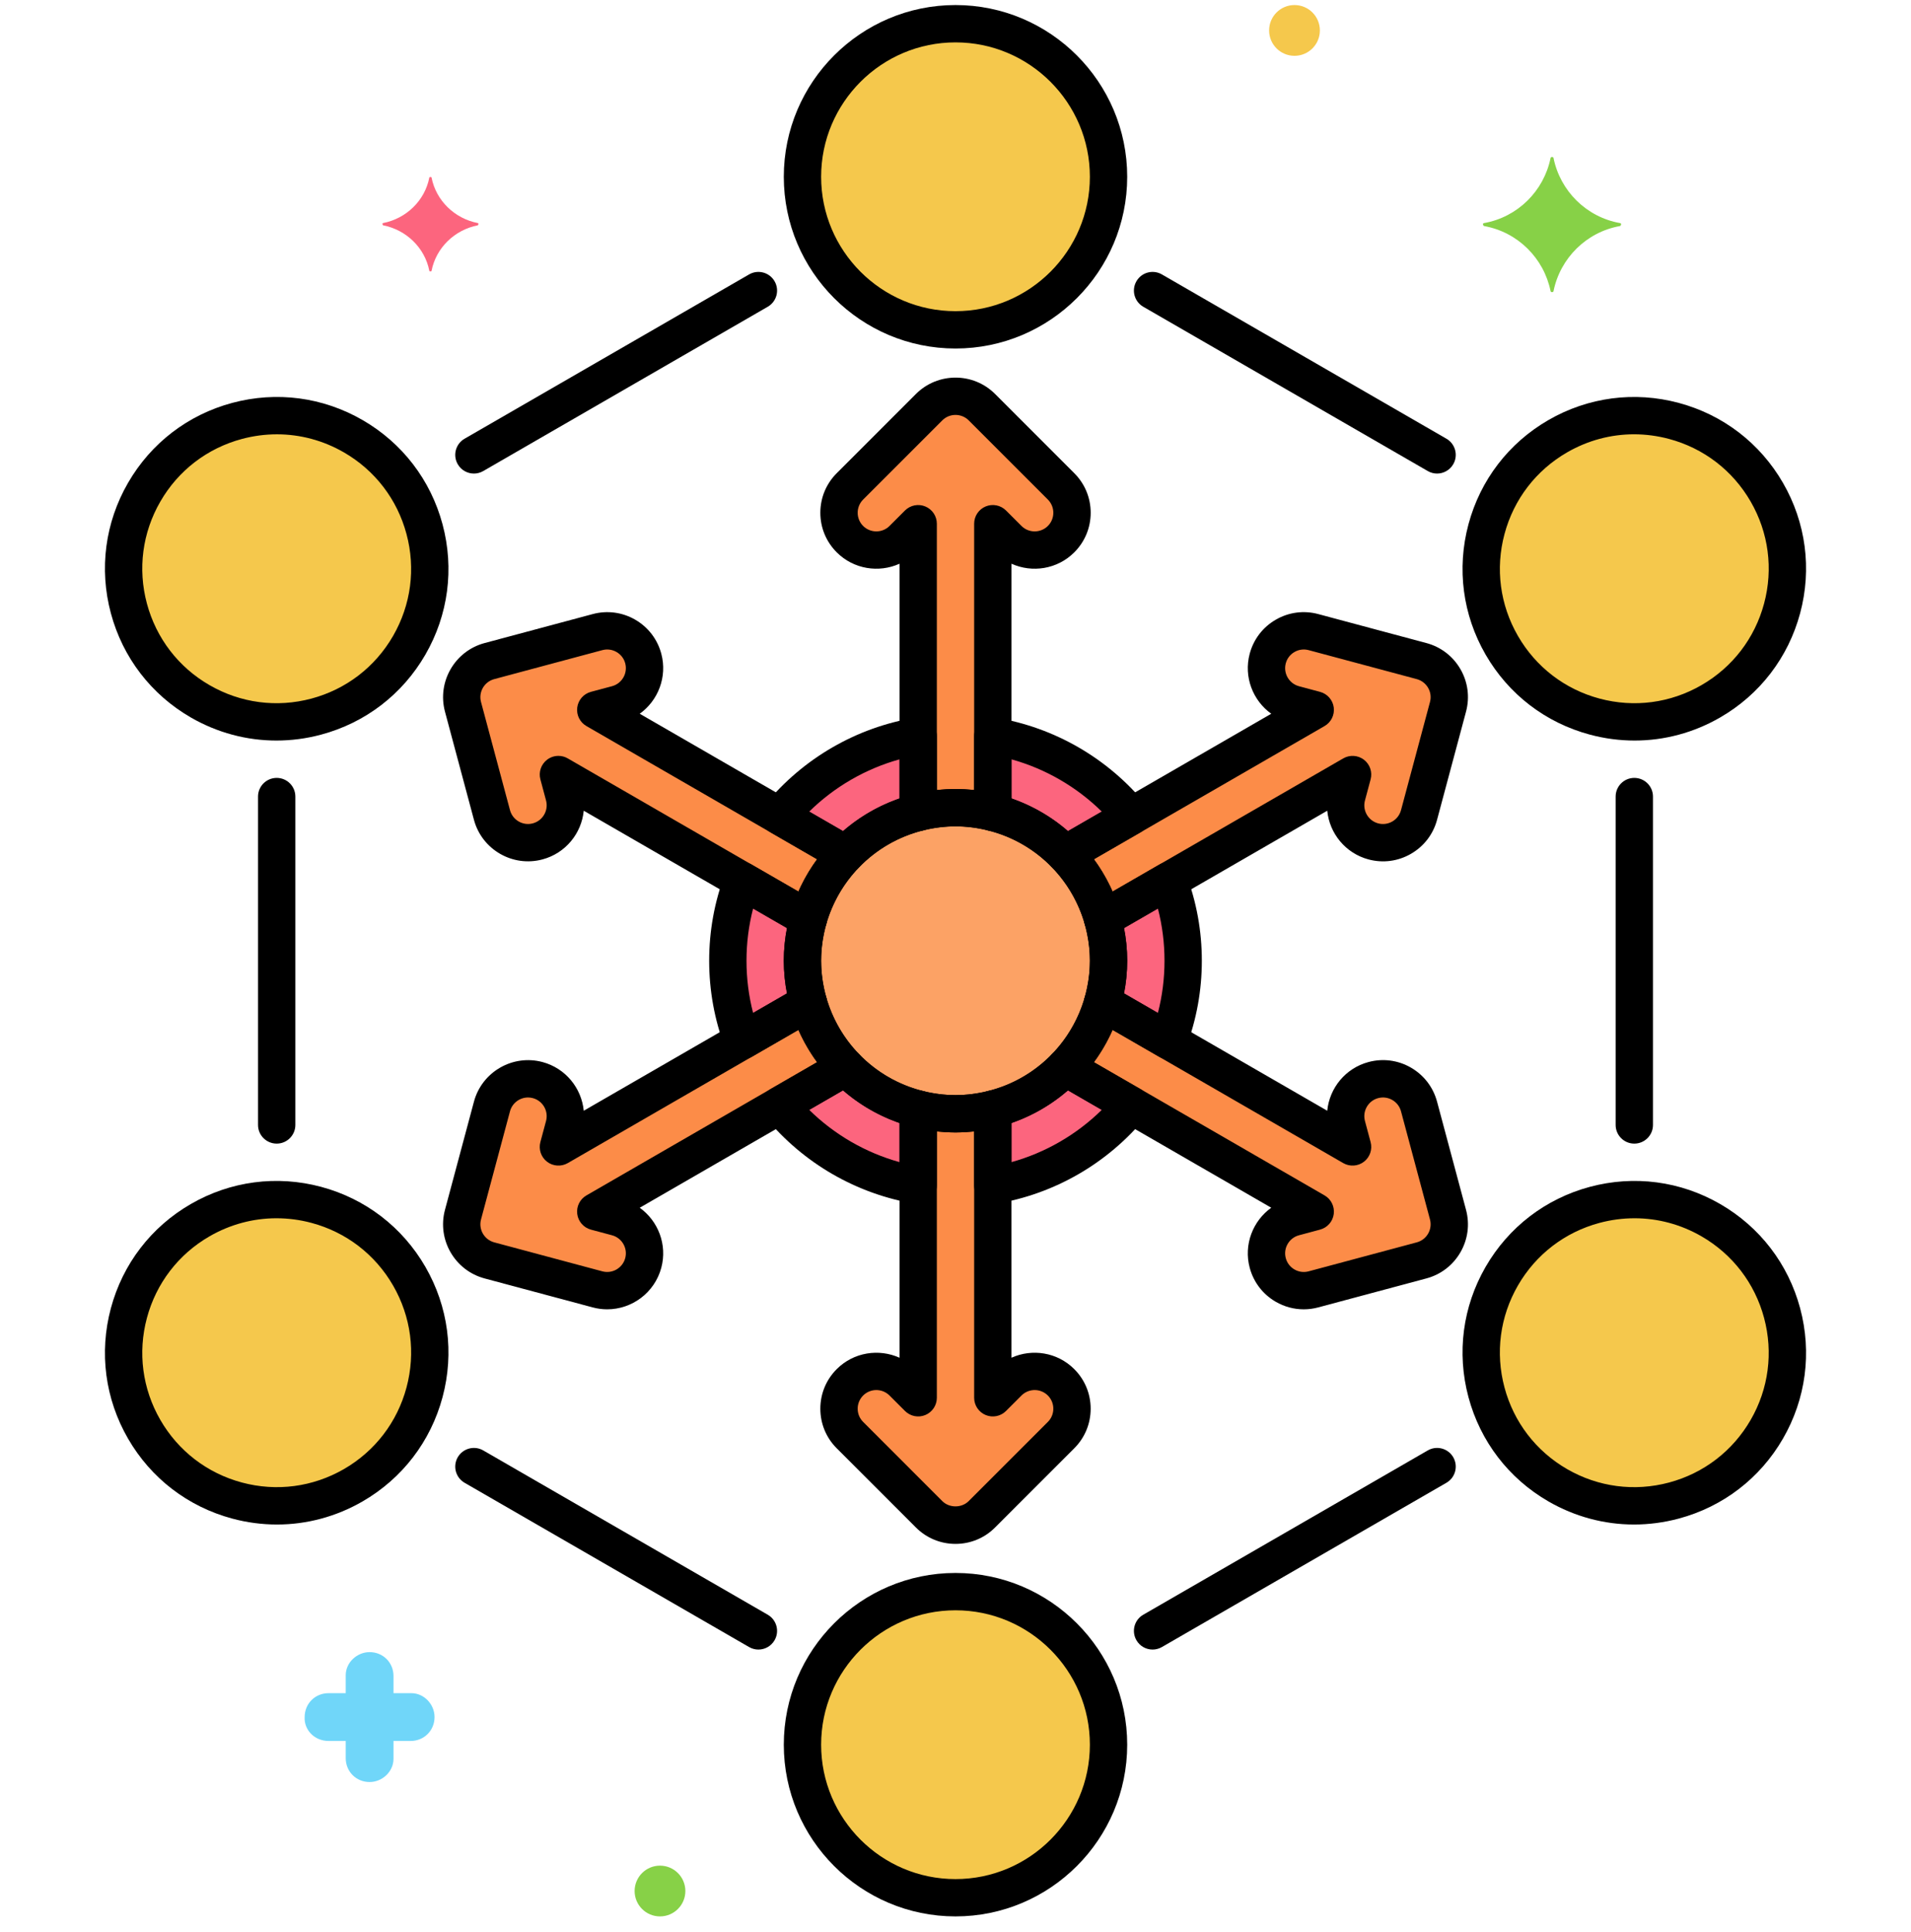 <svg width="92" height="93" viewBox="0 0 92 93" fill="none" xmlns="http://www.w3.org/2000/svg">
<g clip-path="url(#clip0_4766_3757)">
<path d="M46 15.876C50.069 15.876 53.367 12.578 53.367 8.509C53.367 4.44 50.069 1.142 46 1.142C41.931 1.142 38.633 4.44 38.633 8.509C38.633 12.578 41.931 15.876 46 15.876Z" fill="#F5C84C"/>
<path d="M46 91.345C50.069 91.345 53.367 88.047 53.367 83.978C53.367 79.909 50.069 76.611 46 76.611C41.931 76.611 38.633 79.909 38.633 83.978C38.633 88.047 41.931 91.345 46 91.345Z" fill="#F5C84C"/>
<path d="M13.321 34.743C17.39 34.743 20.688 31.445 20.688 27.376C20.688 23.307 17.39 20.009 13.321 20.009C9.252 20.009 5.954 23.307 5.954 27.376C5.954 31.445 9.252 34.743 13.321 34.743Z" fill="#F5C84C"/>
<path d="M78.679 72.478C82.748 72.478 86.046 69.179 86.046 65.111C86.046 61.042 82.748 57.743 78.679 57.743C74.61 57.743 71.312 61.042 71.312 65.111C71.312 69.179 74.61 72.478 78.679 72.478Z" fill="#F5C84C"/>
<path d="M13.321 72.478C17.39 72.478 20.688 69.179 20.688 65.111C20.688 61.042 17.39 57.743 13.321 57.743C9.252 57.743 5.954 61.042 5.954 65.111C5.954 69.179 9.252 72.478 13.321 72.478Z" fill="#F5C84C"/>
<path d="M78.679 34.743C82.748 34.743 86.046 31.445 86.046 27.376C86.046 23.307 82.748 20.009 78.679 20.009C74.61 20.009 71.312 23.307 71.312 27.376C71.312 31.445 74.61 34.743 78.679 34.743Z" fill="#F5C84C"/>
<path d="M56.261 50.093C56.712 48.895 56.961 47.598 56.961 46.243C56.961 44.889 56.712 43.592 56.261 42.394L53.081 44.23C53.263 44.871 53.367 45.544 53.367 46.243C53.367 46.942 53.263 47.616 53.081 48.257L56.261 50.093Z" fill="#FC657E"/>
<path d="M47.797 39.106C49.146 39.445 50.347 40.15 51.285 41.117L54.461 39.283C52.811 37.281 50.465 35.874 47.797 35.432V39.106H47.797Z" fill="#FC657E"/>
<path d="M38.633 46.243C38.633 45.544 38.737 44.871 38.919 44.23L35.739 42.394C35.288 43.592 35.039 44.889 35.039 46.243C35.039 47.597 35.288 48.895 35.739 50.093L38.919 48.257C38.737 47.616 38.633 46.942 38.633 46.243Z" fill="#FC657E"/>
<path d="M44.203 53.381C42.854 53.042 41.653 52.337 40.715 51.37L37.539 53.203C39.189 55.206 41.535 56.612 44.203 57.054V53.381Z" fill="#FC657E"/>
<path d="M40.715 41.117C41.653 40.15 42.854 39.445 44.203 39.106V35.432C41.535 35.874 39.189 37.281 37.538 39.283L40.715 41.117Z" fill="#FC657E"/>
<path d="M51.285 51.37C50.347 52.337 49.146 53.042 47.797 53.381V57.054C50.465 56.612 52.811 55.206 54.461 53.203L51.285 51.37Z" fill="#FC657E"/>
<path d="M23.685 39.228C23.942 40.187 24.927 40.756 25.885 40.499C26.844 40.242 27.413 39.257 27.156 38.298L26.884 37.282L38.919 44.23C39.256 43.043 39.88 41.979 40.715 41.117L28.681 34.169L29.697 33.897C30.656 33.639 31.225 32.655 30.968 31.696C30.711 30.738 29.726 30.169 28.767 30.425L23.56 31.82C22.602 32.077 22.033 33.062 22.29 34.021L23.685 39.228Z" fill="#FC8C48"/>
<path d="M43.459 25.952L44.203 25.207V39.106C44.779 38.961 45.379 38.876 46 38.876C46.621 38.876 47.221 38.961 47.797 39.106V25.207L48.541 25.952C49.243 26.654 50.38 26.653 51.082 25.952C51.784 25.25 51.784 24.112 51.082 23.41L47.271 19.599C46.569 18.898 45.431 18.898 44.73 19.599L40.918 23.41C40.216 24.112 40.216 25.25 40.918 25.952C41.62 26.653 42.757 26.653 43.459 25.952Z" fill="#FC8C48"/>
<path d="M62.303 33.897L63.319 34.169L51.285 41.117C52.12 41.979 52.744 43.043 53.081 44.23L65.116 37.282L64.844 38.298C64.587 39.257 65.156 40.242 66.115 40.499C67.073 40.756 68.058 40.187 68.315 39.228L69.71 34.021C69.839 33.542 69.761 33.056 69.531 32.658C69.301 32.26 68.919 31.949 68.44 31.821L63.233 30.425C62.274 30.169 61.289 30.737 61.032 31.696C60.775 32.655 61.344 33.64 62.303 33.897Z" fill="#FC8C48"/>
<path d="M68.315 53.259C68.058 52.3 67.073 51.731 66.114 51.988C65.156 52.245 64.587 53.23 64.844 54.189L65.116 55.206L53.081 48.257C52.744 49.444 52.12 50.508 51.285 51.37L63.319 58.318L62.302 58.59C61.344 58.847 60.775 59.832 61.032 60.791C61.288 61.75 62.274 62.319 63.232 62.062L68.439 60.667C68.919 60.538 69.3 60.228 69.53 59.83C69.76 59.431 69.838 58.946 69.71 58.466L68.315 53.259Z" fill="#FC8C48"/>
<path d="M29.697 58.59L28.681 58.318L40.715 51.37C39.88 50.508 39.256 49.444 38.919 48.257L26.884 55.205L27.156 54.188C27.413 53.23 26.844 52.245 25.885 51.988C24.927 51.731 23.942 52.3 23.685 53.258L22.29 58.465C22.033 59.424 22.601 60.409 23.56 60.666L28.767 62.061C29.726 62.318 30.711 61.749 30.968 60.791C31.224 59.832 30.656 58.847 29.697 58.59Z" fill="#FC8C48"/>
<path d="M48.541 66.535L47.797 67.279V53.381C47.221 53.525 46.621 53.611 46 53.611C45.379 53.611 44.779 53.525 44.203 53.381V67.279L43.459 66.535C42.757 65.834 41.62 65.834 40.918 66.535C40.216 67.237 40.216 68.375 40.918 69.076L44.729 72.888C45.08 73.239 45.54 73.414 46 73.414C46.46 73.414 46.92 73.239 47.271 72.888L51.082 69.076C51.784 68.374 51.784 67.237 51.082 66.535C50.38 65.834 49.243 65.834 48.541 66.535Z" fill="#FC8C48"/>
<path d="M46 53.611C50.069 53.611 53.367 50.312 53.367 46.243C53.367 42.175 50.069 38.876 46 38.876C41.931 38.876 38.633 42.175 38.633 46.243C38.633 50.312 41.931 53.611 46 53.611Z" fill="#FCA265"/>
<path d="M23.005 10.737C21.891 10.522 20.992 9.659 20.776 8.545C20.776 8.509 20.669 8.509 20.669 8.545C20.453 9.659 19.555 10.522 18.441 10.737C18.405 10.737 18.405 10.809 18.441 10.845C19.555 11.061 20.453 11.923 20.669 13.037C20.669 13.073 20.776 13.073 20.776 13.037C20.992 11.923 21.891 11.061 23.005 10.845C23.041 10.809 23.041 10.737 23.005 10.737Z" fill="#FC657E"/>
<path d="M15.817 83.798H16.644V84.625C16.644 85.272 17.147 85.775 17.794 85.775C18.405 85.775 18.944 85.272 18.944 84.66V84.625V83.798H19.77C20.417 83.798 20.92 83.295 20.92 82.648C20.92 82.037 20.417 81.498 19.806 81.498H19.77H18.944V80.671C18.944 80.025 18.441 79.522 17.794 79.522C17.183 79.522 16.644 80.025 16.644 80.635V80.671V81.498H15.817C15.17 81.498 14.667 82.001 14.667 82.648C14.631 83.259 15.134 83.798 15.817 83.798C15.781 83.798 15.781 83.798 15.817 83.798Z" fill="#70D6F9"/>
<path d="M31.773 92.243C32.448 92.243 32.995 91.696 32.995 91.022C32.995 90.347 32.448 89.8 31.773 89.8C31.099 89.8 30.552 90.347 30.552 91.022C30.552 91.696 31.099 92.243 31.773 92.243Z" fill="#87D147"/>
<path d="M62.32 2.687C62.995 2.687 63.542 2.14 63.542 1.465C63.542 0.79 62.995 0.243 62.32 0.243C61.645 0.243 61.098 0.79 61.098 1.465C61.098 2.14 61.645 2.687 62.32 2.687Z" fill="#F5C84C"/>
<path d="M71.448 10.737C73.066 10.45 74.323 9.192 74.647 7.611C74.647 7.539 74.791 7.539 74.791 7.611C75.114 9.192 76.372 10.45 77.989 10.737C78.061 10.737 78.061 10.845 77.989 10.881C76.372 11.168 75.114 12.426 74.791 14.007C74.791 14.079 74.647 14.079 74.647 14.007C74.323 12.426 73.066 11.168 71.448 10.881C71.377 10.845 71.377 10.737 71.448 10.737Z" fill="#87D147"/>
<path d="M46 16.775C41.442 16.775 37.734 13.067 37.734 8.509C37.734 3.951 41.442 0.243 46 0.243C50.558 0.243 54.266 3.951 54.266 8.509C54.266 13.067 50.558 16.775 46 16.775ZM46 2.04C42.433 2.04 39.531 4.942 39.531 8.509C39.531 12.076 42.433 14.978 46 14.978C49.567 14.978 52.469 12.076 52.469 8.509C52.469 4.942 49.567 2.04 46 2.04Z" fill="black"/>
<path d="M46 92.243C41.442 92.243 37.734 88.535 37.734 83.978C37.734 79.42 41.442 75.712 46 75.712C50.558 75.712 54.266 79.42 54.266 83.978C54.266 88.535 50.558 92.243 46 92.243ZM46 77.509C42.433 77.509 39.531 80.411 39.531 83.978C39.531 87.545 42.433 90.447 46 90.447C49.567 90.447 52.469 87.545 52.469 83.978C52.469 80.411 49.567 77.509 46 77.509Z" fill="black"/>
<path d="M13.308 35.645C11.875 35.645 10.462 35.27 9.188 34.535C7.276 33.431 5.908 31.648 5.337 29.516C4.766 27.383 5.059 25.155 6.163 23.243C7.267 21.331 9.049 19.964 11.182 19.392C13.315 18.821 15.542 19.114 17.454 20.218C19.366 21.322 20.733 23.104 21.305 25.237C21.876 27.37 21.583 29.597 20.479 31.509C19.375 33.421 17.593 34.789 15.46 35.36C14.748 35.551 14.026 35.645 13.308 35.645ZM13.331 20.905C12.77 20.905 12.204 20.979 11.647 21.128C9.978 21.575 8.583 22.645 7.719 24.142C6.855 25.638 6.625 27.382 7.072 29.05C7.52 30.72 8.59 32.115 10.087 32.978C11.583 33.842 13.326 34.072 14.995 33.625C16.664 33.178 18.059 32.107 18.923 30.611C19.787 29.114 20.017 27.371 19.569 25.702C19.122 24.033 18.052 22.638 16.555 21.774C15.559 21.199 14.452 20.905 13.331 20.905Z" fill="black"/>
<path d="M78.666 73.38C77.233 73.38 75.82 73.004 74.546 72.269C72.634 71.165 71.267 69.383 70.695 67.25C70.124 65.117 70.417 62.89 71.521 60.978C72.625 59.066 74.407 57.699 76.54 57.127C78.673 56.556 80.9 56.849 82.812 57.953C84.724 59.057 86.091 60.839 86.663 62.972C87.234 65.105 86.941 67.332 85.837 69.244C84.733 71.156 82.951 72.523 80.818 73.095C80.106 73.285 79.383 73.38 78.666 73.38ZM78.689 58.639C78.127 58.639 77.562 58.713 77.004 58.862C75.335 59.309 73.94 60.38 73.076 61.876C72.212 63.373 71.983 65.116 72.43 66.785C72.877 68.454 73.948 69.849 75.444 70.713C76.94 71.576 78.683 71.806 80.353 71.359C82.022 70.912 83.417 69.841 84.281 68.345C85.145 66.849 85.374 65.105 84.927 63.436C84.48 61.767 83.409 60.372 81.913 59.508C80.916 58.933 79.81 58.639 78.689 58.639Z" fill="black"/>
<path d="M13.334 73.38C12.616 73.38 11.894 73.286 11.182 73.095C9.049 72.523 7.267 71.156 6.163 69.244C5.059 67.332 4.766 65.104 5.337 62.972C5.908 60.839 7.276 59.056 9.188 57.953C11.1 56.849 13.327 56.556 15.46 57.127C17.593 57.699 19.375 59.066 20.479 60.978C21.583 62.89 21.876 65.118 21.305 67.25C20.733 69.383 19.366 71.165 17.454 72.269C16.18 73.004 14.767 73.38 13.334 73.38ZM13.311 58.639C12.19 58.639 11.084 58.933 10.087 59.508C8.591 60.372 7.52 61.767 7.073 63.436C6.625 65.105 6.855 66.849 7.719 68.345C8.583 69.841 9.978 70.912 11.647 71.359C13.316 71.806 15.059 71.576 16.556 70.713C18.052 69.849 19.123 68.454 19.57 66.785C20.017 65.116 19.788 63.373 18.924 61.876C18.06 60.38 16.665 59.309 14.996 58.862C14.438 58.713 13.873 58.639 13.311 58.639Z" fill="black"/>
<path d="M78.692 35.645C77.974 35.645 77.252 35.551 76.54 35.36C74.407 34.789 72.625 33.421 71.521 31.509C70.417 29.598 70.124 27.37 70.695 25.237C71.266 23.105 72.634 21.322 74.546 20.218C76.458 19.115 78.686 18.821 80.818 19.393C82.951 19.964 84.733 21.331 85.837 23.243C86.941 25.155 87.234 27.383 86.663 29.515C86.091 31.648 84.724 33.431 82.812 34.534C81.538 35.27 80.124 35.645 78.692 35.645ZM78.669 20.904C77.548 20.904 76.442 21.198 75.445 21.774C73.948 22.638 72.878 24.033 72.431 25.702C71.983 27.371 72.213 29.114 73.077 30.61C73.941 32.107 75.336 33.178 77.005 33.625C78.674 34.072 80.417 33.842 81.913 32.978C83.41 32.114 84.48 30.719 84.927 29.05C85.375 27.382 85.145 25.638 84.281 24.142C83.417 22.645 82.022 21.575 80.353 21.128C79.796 20.979 79.23 20.904 78.669 20.904Z" fill="black"/>
<path d="M56.261 50.992C56.105 50.992 55.95 50.951 55.812 50.871L52.632 49.035C52.276 48.83 52.105 48.408 52.217 48.012C52.384 47.424 52.469 46.829 52.469 46.244C52.469 45.658 52.384 45.063 52.217 44.476C52.105 44.08 52.276 43.658 52.632 43.452L55.812 41.616C56.041 41.485 56.316 41.46 56.564 41.548C56.812 41.638 57.009 41.831 57.102 42.078C57.605 43.412 57.859 44.813 57.859 46.243C57.859 47.673 57.605 49.075 57.102 50.41C57.009 50.657 56.812 50.85 56.564 50.939C56.466 50.974 56.363 50.992 56.261 50.992ZM54.111 47.814L55.744 48.757C55.955 47.939 56.062 47.097 56.062 46.243C56.062 45.39 55.955 44.549 55.744 43.73L54.111 44.673C54.214 45.196 54.266 45.722 54.266 46.243C54.266 46.765 54.214 47.291 54.111 47.814Z" fill="black"/>
<path d="M51.285 42.016C51.048 42.016 50.814 41.922 50.64 41.743C49.804 40.882 48.746 40.271 47.578 39.978C47.178 39.877 46.898 39.518 46.898 39.106V35.432C46.898 35.169 47.014 34.918 47.216 34.747C47.417 34.576 47.683 34.503 47.944 34.546C50.765 35.013 53.326 36.493 55.154 38.712C55.322 38.916 55.392 39.184 55.345 39.443C55.298 39.703 55.139 39.929 54.91 40.061L51.734 41.895C51.594 41.976 51.439 42.016 51.285 42.016ZM48.695 38.437C49.695 38.781 50.618 39.313 51.415 40.005L53.043 39.065C51.827 37.87 50.331 37.005 48.695 36.55V38.437Z" fill="black"/>
<path d="M35.739 50.992C35.637 50.992 35.534 50.974 35.436 50.939C35.188 50.85 34.991 50.657 34.898 50.41C34.395 49.075 34.141 47.673 34.141 46.243C34.141 44.813 34.395 43.412 34.898 42.078C34.991 41.831 35.188 41.637 35.436 41.548C35.685 41.459 35.96 41.484 36.188 41.616L39.368 43.452C39.724 43.658 39.895 44.079 39.783 44.475C39.616 45.063 39.531 45.658 39.531 46.243C39.531 46.829 39.616 47.424 39.783 48.012C39.895 48.408 39.724 48.829 39.368 49.035L36.188 50.871C36.05 50.951 35.895 50.992 35.739 50.992ZM36.256 43.73C36.045 44.549 35.938 45.39 35.938 46.243C35.938 47.097 36.045 47.939 36.256 48.757L37.889 47.814C37.786 47.291 37.734 46.766 37.734 46.243C37.734 45.721 37.786 45.196 37.889 44.673L36.256 43.73Z" fill="black"/>
<path d="M44.203 57.953C44.154 57.953 44.105 57.949 44.056 57.941C41.235 57.473 38.674 55.994 36.845 53.775C36.677 53.571 36.607 53.303 36.654 53.043C36.702 52.783 36.86 52.557 37.089 52.425L40.266 50.591C40.622 50.385 41.073 50.449 41.359 50.743C42.195 51.605 43.254 52.216 44.422 52.509C44.821 52.609 45.101 52.968 45.101 53.38V57.054C45.101 57.318 44.985 57.569 44.784 57.739C44.621 57.879 44.414 57.953 44.203 57.953ZM38.957 53.422C40.174 54.617 41.67 55.482 43.305 55.937V54.05C42.305 53.706 41.382 53.174 40.585 52.482L38.957 53.422Z" fill="black"/>
<path d="M40.715 42.016C40.561 42.016 40.406 41.977 40.266 41.895L37.09 40.061C36.861 39.929 36.702 39.703 36.655 39.443C36.608 39.183 36.677 38.916 36.846 38.712C38.674 36.493 41.235 35.013 44.056 34.546C44.318 34.503 44.583 34.576 44.784 34.747C44.986 34.918 45.102 35.168 45.102 35.432V39.106C45.102 39.518 44.822 39.877 44.422 39.978C43.254 40.271 42.196 40.881 41.36 41.743C41.186 41.922 40.952 42.016 40.715 42.016ZM38.957 39.065L40.585 40.005C41.382 39.313 42.305 38.781 43.305 38.437V36.55C41.669 37.005 40.173 37.87 38.957 39.065Z" fill="black"/>
<path d="M47.797 57.953C47.586 57.953 47.379 57.878 47.216 57.74C47.014 57.569 46.898 57.319 46.898 57.054V53.381C46.898 52.969 47.178 52.609 47.578 52.509C48.745 52.216 49.804 51.606 50.64 50.744C50.927 50.449 51.378 50.385 51.734 50.592L54.91 52.425C55.139 52.558 55.298 52.784 55.345 53.044C55.392 53.303 55.322 53.571 55.154 53.775C53.326 55.994 50.765 57.474 47.944 57.941C47.895 57.949 47.846 57.953 47.797 57.953ZM48.695 54.05V55.937C50.33 55.482 51.826 54.617 53.043 53.422L51.415 52.482C50.618 53.174 49.695 53.706 48.695 54.05Z" fill="black"/>
<path d="M38.919 45.128C38.763 45.128 38.608 45.088 38.469 45.008L28.103 39.023C27.997 40.109 27.232 41.068 26.118 41.366C24.683 41.752 23.202 40.896 22.817 39.461L21.422 34.254C21.038 32.819 21.893 31.338 23.328 30.953L28.534 29.558C29.229 29.372 29.956 29.467 30.58 29.827C31.203 30.187 31.649 30.768 31.836 31.464C32.134 32.578 31.685 33.72 30.798 34.355L41.164 40.339C41.404 40.478 41.567 40.719 41.605 40.993C41.643 41.268 41.553 41.544 41.36 41.743C40.618 42.507 40.073 43.452 39.782 44.475C39.707 44.742 39.513 44.958 39.256 45.063C39.147 45.106 39.033 45.128 38.919 45.128ZM26.884 36.383C27.039 36.383 27.194 36.423 27.333 36.504L38.44 42.916C38.682 42.367 38.983 41.844 39.338 41.36L28.231 34.947C27.917 34.766 27.742 34.412 27.79 34.052C27.837 33.692 28.097 33.395 28.448 33.301L29.465 33.029C29.943 32.901 30.228 32.407 30.1 31.928C30.038 31.696 29.89 31.503 29.681 31.383C29.473 31.263 29.232 31.231 29 31.293L23.793 32.688C23.314 32.816 23.029 33.31 23.157 33.789L24.552 38.995C24.615 39.227 24.763 39.421 24.971 39.541C25.179 39.661 25.421 39.693 25.653 39.631C26.131 39.502 26.416 39.008 26.288 38.53L26.016 37.513C25.922 37.162 26.049 36.789 26.337 36.568C26.497 36.446 26.69 36.383 26.884 36.383Z" fill="black"/>
<path d="M47.797 40.005C47.724 40.005 47.65 39.996 47.578 39.978C46.506 39.708 45.494 39.708 44.422 39.978C44.154 40.045 43.869 39.985 43.651 39.815C43.433 39.645 43.305 39.383 43.305 39.106V27.134C42.311 27.584 41.099 27.402 40.283 26.587C39.774 26.078 39.493 25.401 39.493 24.681C39.493 23.961 39.774 23.284 40.283 22.775L44.095 18.964C45.146 17.913 46.856 17.913 47.906 18.964L51.718 22.776C52.227 23.285 52.508 23.961 52.508 24.681C52.508 25.401 52.227 26.078 51.718 26.587C50.902 27.403 49.689 27.584 48.696 27.134V39.106C48.696 39.383 48.568 39.645 48.35 39.815C48.19 39.939 47.995 40.005 47.797 40.005ZM46 37.978C46.296 37.978 46.596 37.995 46.898 38.03V25.207C46.898 24.844 47.117 24.516 47.453 24.377C47.788 24.238 48.175 24.315 48.432 24.572L49.176 25.316C49.526 25.666 50.096 25.666 50.447 25.316C50.797 24.966 50.797 24.396 50.447 24.046L46.636 20.234C46.285 19.884 45.715 19.884 45.365 20.234L41.553 24.046C41.203 24.396 41.203 24.966 41.553 25.316C41.903 25.666 42.474 25.666 42.824 25.316L43.568 24.572C43.825 24.315 44.212 24.238 44.547 24.378C44.883 24.517 45.102 24.844 45.102 25.208V38.031C45.404 37.995 45.704 37.978 46 37.978Z" fill="black"/>
<path d="M53.081 45.128C52.967 45.128 52.853 45.106 52.744 45.062C52.487 44.958 52.293 44.742 52.218 44.475C51.927 43.452 51.382 42.507 50.64 41.743C50.447 41.544 50.357 41.267 50.395 40.993C50.433 40.719 50.596 40.478 50.836 40.339L61.201 34.355C60.314 33.72 59.866 32.578 60.164 31.464C60.351 30.768 60.796 30.187 61.42 29.827C62.043 29.467 62.77 29.371 63.465 29.558L68.672 30.953C69.368 31.14 69.949 31.586 70.309 32.209C70.669 32.832 70.764 33.558 70.578 34.254L69.183 39.461C68.997 40.156 68.551 40.737 67.927 41.097C67.304 41.458 66.577 41.553 65.882 41.367C64.768 41.068 64.003 40.109 63.897 39.023L53.531 45.008C53.392 45.088 53.237 45.128 53.081 45.128ZM52.663 41.359C53.017 41.844 53.319 42.367 53.561 42.916L64.667 36.504C64.982 36.322 65.375 36.348 65.664 36.569C65.952 36.79 66.078 37.163 65.984 37.514L65.712 38.531C65.584 39.01 65.869 39.503 66.347 39.632C66.579 39.694 66.822 39.661 67.029 39.542C67.237 39.422 67.385 39.228 67.448 38.996L68.843 33.789C68.905 33.557 68.873 33.315 68.753 33.108C68.633 32.9 68.439 32.751 68.207 32.688L63 31.293C62.768 31.231 62.526 31.263 62.319 31.383C62.11 31.503 61.962 31.697 61.9 31.929C61.772 32.407 62.057 32.901 62.535 33.03L63.551 33.302C63.903 33.396 64.162 33.692 64.21 34.052C64.257 34.412 64.083 34.766 63.768 34.947L52.663 41.359Z" fill="black"/>
<path d="M62.763 63.022C62.296 63.022 61.836 62.9 61.42 62.66C60.797 62.3 60.351 61.719 60.164 61.023C59.866 59.909 60.314 58.767 61.201 58.132L50.835 52.148C50.596 52.009 50.433 51.768 50.395 51.494C50.357 51.219 50.447 50.943 50.64 50.744C51.381 49.98 51.926 49.035 52.217 48.012C52.293 47.745 52.487 47.529 52.744 47.424C53 47.32 53.291 47.341 53.53 47.479L63.897 53.464C64.003 52.378 64.767 51.419 65.881 51.12C66.576 50.933 67.303 51.029 67.927 51.389C68.55 51.749 68.996 52.331 69.183 53.026L70.578 58.233C70.764 58.928 70.668 59.655 70.308 60.278C69.948 60.901 69.367 61.347 68.672 61.534L63.465 62.929C63.233 62.991 62.997 63.022 62.763 63.022ZM52.663 51.127L63.769 57.54C64.083 57.721 64.257 58.075 64.21 58.435C64.163 58.795 63.903 59.092 63.552 59.185L62.536 59.458C62.057 59.586 61.772 60.08 61.9 60.558C61.962 60.79 62.111 60.984 62.319 61.104C62.527 61.224 62.768 61.256 63 61.194L68.207 59.799C68.439 59.736 68.633 59.588 68.753 59.38C68.872 59.172 68.904 58.93 68.843 58.698L67.448 53.491C67.386 53.26 67.237 53.066 67.029 52.946C66.821 52.826 66.579 52.794 66.347 52.856C65.869 52.984 65.584 53.478 65.712 53.957L65.984 54.973C66.078 55.324 65.952 55.697 65.664 55.918C65.375 56.139 64.982 56.165 64.667 55.984L53.561 49.571C53.319 50.121 53.017 50.643 52.663 51.127Z" fill="black"/>
<path d="M29.231 63.022C29.001 63.022 28.767 62.992 28.535 62.93L23.328 61.535C21.892 61.15 21.037 59.669 21.422 58.233L22.817 53.026C23.202 51.591 24.683 50.736 26.118 51.12C27.232 51.419 27.997 52.378 28.103 53.464L38.469 47.479C38.709 47.341 39 47.321 39.256 47.425C39.513 47.529 39.707 47.746 39.782 48.012C40.073 49.035 40.618 49.98 41.36 50.744C41.553 50.943 41.643 51.219 41.605 51.494C41.567 51.768 41.404 52.01 41.164 52.148L30.798 58.133C31.685 58.768 32.134 59.909 31.836 61.023C31.513 62.226 30.421 63.022 29.231 63.022ZM25.421 52.825C25.024 52.825 24.66 53.09 24.552 53.491L23.157 58.698C23.029 59.176 23.314 59.67 23.793 59.799L28.999 61.194C29.478 61.322 29.971 61.037 30.1 60.558C30.228 60.08 29.943 59.587 29.465 59.458L28.448 59.186C28.097 59.091 27.837 58.795 27.79 58.435C27.742 58.075 27.917 57.721 28.231 57.54L39.337 51.127C38.983 50.643 38.681 50.121 38.439 49.571L27.333 55.984C27.018 56.165 26.624 56.139 26.336 55.918C26.048 55.697 25.922 55.324 26.015 54.973L26.288 53.956C26.416 53.478 26.131 52.984 25.652 52.856C25.575 52.835 25.497 52.825 25.421 52.825Z" fill="black"/>
<path d="M46 74.313C45.28 74.313 44.603 74.032 44.094 73.523L40.282 69.712C39.773 69.202 39.493 68.526 39.493 67.806C39.493 67.086 39.773 66.409 40.282 65.9C41.098 65.084 42.311 64.903 43.305 65.353V53.381C43.305 53.104 43.432 52.842 43.65 52.672C43.868 52.502 44.154 52.442 44.422 52.509C45.494 52.778 46.506 52.778 47.578 52.509C47.846 52.441 48.131 52.502 48.349 52.672C48.567 52.843 48.695 53.104 48.695 53.381V65.352C49.689 64.903 50.901 65.084 51.717 65.9C52.226 66.409 52.507 67.086 52.507 67.806C52.507 68.526 52.226 69.203 51.717 69.712L47.905 73.523C47.397 74.033 46.72 74.313 46 74.313ZM42.188 66.908C41.959 66.908 41.728 66.996 41.553 67.171C41.203 67.521 41.203 68.091 41.553 68.441L45.364 72.253C45.703 72.592 46.295 72.592 46.635 72.253L50.447 68.441C50.797 68.091 50.797 67.521 50.447 67.171C50.097 66.821 49.527 66.82 49.176 67.171L48.432 67.915C48.175 68.172 47.788 68.249 47.453 68.11C47.117 67.971 46.898 67.643 46.898 67.279V54.456C46.294 54.526 45.706 54.526 45.102 54.456V67.279C45.102 67.643 44.883 67.971 44.547 68.11C44.212 68.249 43.825 68.172 43.568 67.915L42.824 67.171C42.648 66.996 42.419 66.908 42.188 66.908Z" fill="black"/>
<path d="M46 54.509C41.442 54.509 37.734 50.801 37.734 46.243C37.734 41.686 41.442 37.978 46 37.978C50.558 37.978 54.266 41.686 54.266 46.243C54.266 50.801 50.558 54.509 46 54.509ZM46 39.775C42.433 39.775 39.531 42.677 39.531 46.243C39.531 49.81 42.433 52.712 46 52.712C49.567 52.712 52.469 49.81 52.469 46.243C52.469 42.677 49.567 39.775 46 39.775Z" fill="black"/>
<path d="M69.184 22.794C69.032 22.794 68.877 22.755 68.736 22.673L55.039 14.765C54.609 14.517 54.462 13.968 54.71 13.538C54.958 13.108 55.507 12.96 55.937 13.209L69.634 21.117C70.064 21.365 70.211 21.915 69.963 22.344C69.796 22.632 69.495 22.794 69.184 22.794Z" fill="black"/>
<path d="M78.679 55.046C78.183 55.046 77.781 54.644 77.781 54.148V38.341C77.781 37.845 78.183 37.443 78.679 37.443C79.175 37.443 79.578 37.845 79.578 38.341V54.148C79.578 54.644 79.175 55.046 78.679 55.046Z" fill="black"/>
<path d="M55.489 79.399C55.178 79.399 54.876 79.238 54.71 78.949C54.462 78.519 54.609 77.97 55.039 77.722L68.736 69.814C69.165 69.566 69.715 69.713 69.963 70.143C70.211 70.573 70.064 71.123 69.634 71.371L55.937 79.278C55.795 79.36 55.641 79.399 55.489 79.399Z" fill="black"/>
<path d="M36.511 79.399C36.359 79.399 36.205 79.36 36.063 79.278L22.366 71.371C21.936 71.123 21.789 70.573 22.037 70.143C22.285 69.714 22.835 69.566 23.265 69.814L36.961 77.722C37.391 77.97 37.538 78.52 37.29 78.949C37.124 79.237 36.822 79.399 36.511 79.399Z" fill="black"/>
<path d="M13.321 55.046C12.825 55.046 12.422 54.644 12.422 54.148V38.341C12.422 37.845 12.825 37.443 13.321 37.443C13.817 37.443 14.219 37.845 14.219 38.341V54.148C14.219 54.644 13.817 55.046 13.321 55.046Z" fill="black"/>
<path d="M22.816 22.794C22.506 22.794 22.203 22.633 22.037 22.344C21.789 21.914 21.936 21.365 22.366 21.117L36.063 13.209C36.492 12.96 37.042 13.108 37.29 13.538C37.538 13.968 37.391 14.517 36.961 14.765L23.265 22.673C23.123 22.755 22.968 22.794 22.816 22.794Z" fill="black"/>
</g>
<defs>
<clipPath id="clip0_4766_3757">
<rect width="92" height="92" fill="white" transform="translate(0 0.243)"/>
</clipPath>
</defs>
</svg>
